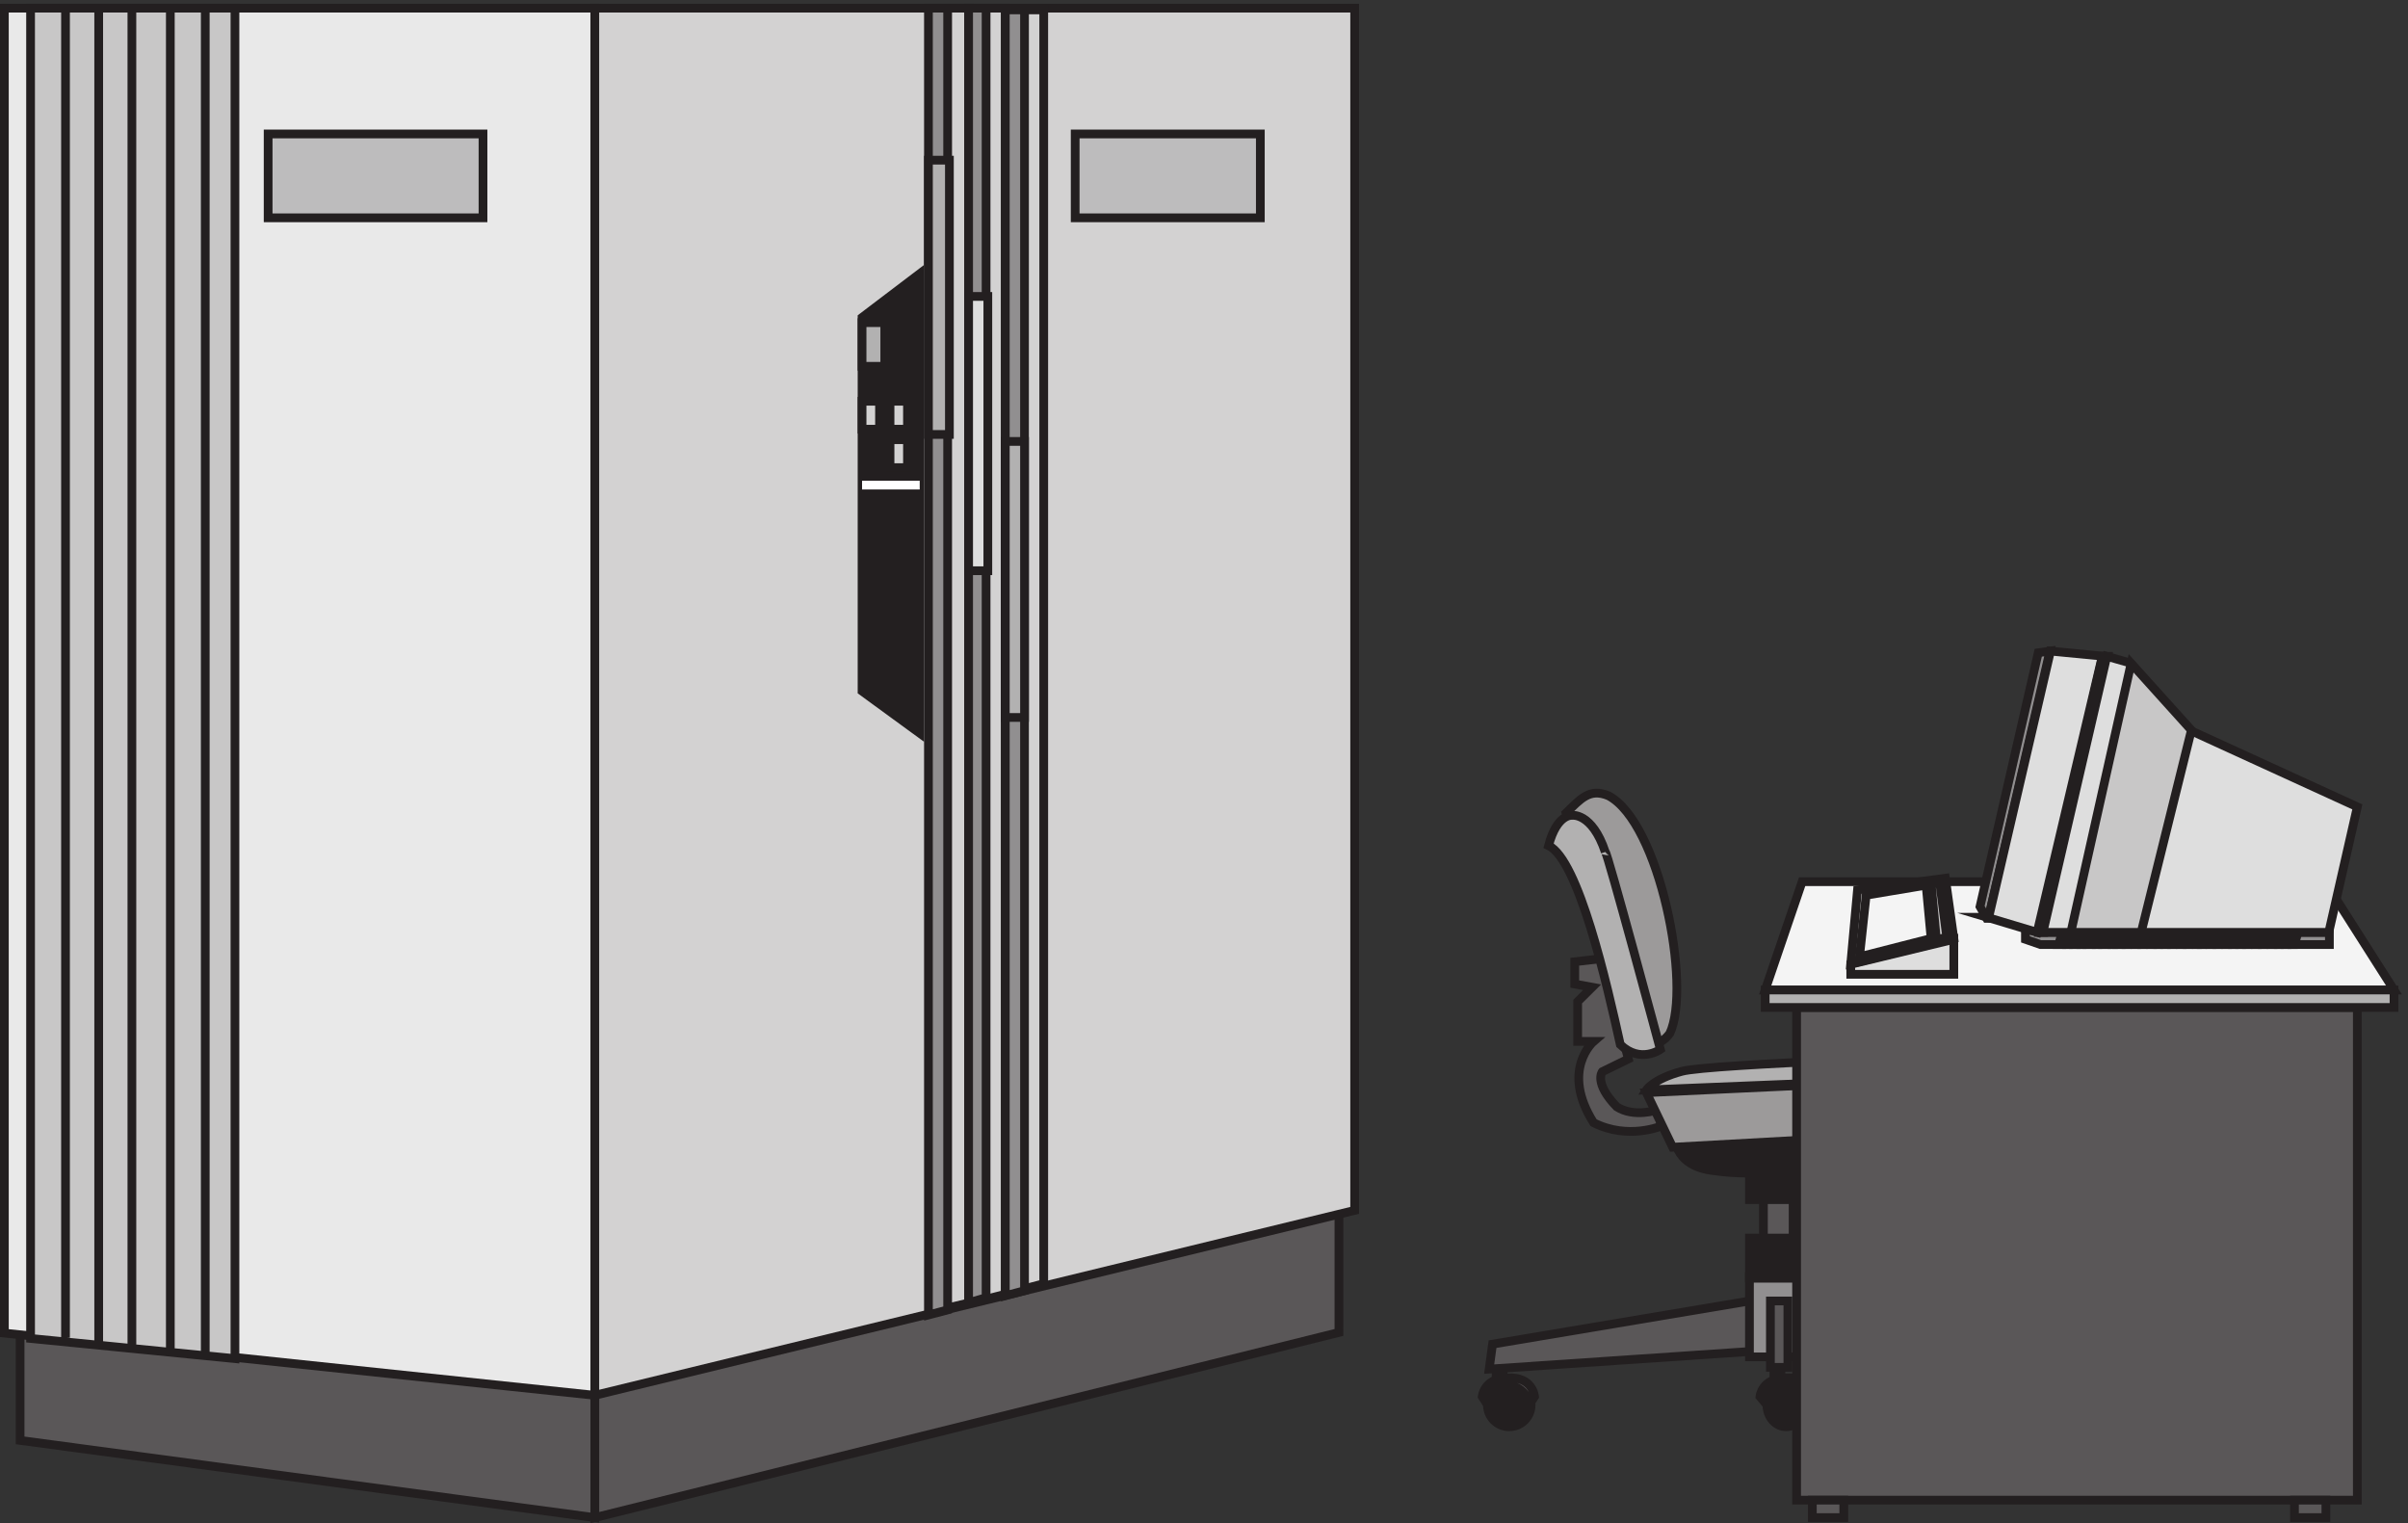<svg xmlns="http://www.w3.org/2000/svg" xml:space="preserve" width="275.011" height="173.939"><rect width="100%" height="100%" fill="#333333" stroke="none"/><path d="m510.332 139.523 638.998 141.641V162.648L510.332 3.664v135.859" style="fill:#5a5758;fill-opacity:1;fill-rule:evenodd;stroke:none" transform="matrix(.133 0 0 -.133 .056 173.788)"/><path d="m510.332 139.523 638.998 141.641V162.648L510.332 3.664Z" style="fill:none;stroke:#231f20;stroke-width:7.5;stroke-linecap:butt;stroke-linejoin:miter;stroke-miterlimit:10;stroke-dasharray:none;stroke-opacity:1" transform="matrix(.133 0 0 -.133 .056 173.788)"/><path d="M16.832 188.164V69.969l493.5-66.305v134.051l-493.5 50.449" style="fill:#5a5758;fill-opacity:1;fill-rule:evenodd;stroke:none" transform="matrix(.133 0 0 -.133 .056 173.788)"/><path d="M16.832 188.164V69.969l493.5-66.305v134.051Z" style="fill:none;stroke:#231f20;stroke-width:7.5;stroke-linecap:butt;stroke-linejoin:miter;stroke-miterlimit:10;stroke-dasharray:none;stroke-opacity:1" transform="matrix(.133 0 0 -.133 .056 173.788)"/><path d="M3.332 1299.66V162.07l507-53.41v1191h-507" style="fill:#e9e9e9;fill-opacity:1;fill-rule:evenodd;stroke:none" transform="matrix(.133 0 0 -.133 .056 173.788)"/><path d="M3.332 1299.66V162.07l507-53.41v1191z" style="fill:none;stroke:#231f20;stroke-width:7.5;stroke-linecap:butt;stroke-linejoin:miter;stroke-miterlimit:10;stroke-dasharray:none;stroke-opacity:1" transform="matrix(.133 0 0 -.133 .056 173.788)"/><path d="M510.332 1299.66h652.498V267.461L510.332 108.66v1191" style="fill:#d3d2d2;fill-opacity:1;fill-rule:evenodd;stroke:none" transform="matrix(.133 0 0 -.133 .056 173.788)"/><path d="M510.332 1299.66h652.498V267.461L510.332 108.66Z" style="fill:none;stroke:#231f20;stroke-width:7.5;stroke-linecap:butt;stroke-linejoin:miter;stroke-miterlimit:10;stroke-dasharray:none;stroke-opacity:1" transform="matrix(.133 0 0 -.133 .056 173.788)"/><path d="M25.832 1299.66h175.5V140.16l-175.5 17.328V1299.66" style="fill:#c8c7c7;fill-opacity:1;fill-rule:evenodd;stroke:none" transform="matrix(.133 0 0 -.133 .056 173.788)"/><path d="M25.832 1299.66h175.5V140.16l-175.5 17.328zm150 0v-1155m-30 1155v-1155m-33 1155V149.16m-28.5 1150.5v-1146m-28.5 1146V158.16" style="fill:none;stroke:#231f20;stroke-width:7.5;stroke-linecap:butt;stroke-linejoin:miter;stroke-miterlimit:10;stroke-dasharray:none;stroke-opacity:1" transform="matrix(.133 0 0 -.133 .056 173.788)"/><path d="M229.832 1191.66v-72h184.5v72h-184.5" style="fill:#bdbcbd;fill-opacity:1;fill-rule:evenodd;stroke:none" transform="matrix(.133 0 0 -.133 .056 173.788)"/><path d="M229.832 1191.66v-72h184.5v72z" style="fill:none;stroke:#231f20;stroke-width:7.5;stroke-linecap:butt;stroke-linejoin:miter;stroke-miterlimit:10;stroke-dasharray:none;stroke-opacity:1" transform="matrix(.133 0 0 -.133 .056 173.788)"/><path d="M796.832 1299.66h16.5V181.988l-16.5-4.328v1122" style="fill:#918f90;fill-opacity:1;fill-rule:evenodd;stroke:none" transform="matrix(.133 0 0 -.133 .056 173.788)"/><path d="M796.832 1299.66h16.5V181.988l-16.5-4.328zm16.5 0h18V187.988l-18-4.328z" style="fill:none;stroke:#231f20;stroke-width:7.5;stroke-linecap:butt;stroke-linejoin:miter;stroke-miterlimit:10;stroke-dasharray:none;stroke-opacity:1" transform="matrix(.133 0 0 -.133 .056 173.788)"/><path d="M831.332 1299.66h15V192.488l-15-4.328v1111.5" style="fill:#918f90;fill-opacity:1;fill-rule:evenodd;stroke:none" transform="matrix(.133 0 0 -.133 .056 173.788)"/><path d="M831.332 1299.66h15V192.488l-15-4.328zm15 0h16.5V195.488l-16.5-4.328z" style="fill:none;stroke:#231f20;stroke-width:7.5;stroke-linecap:butt;stroke-linejoin:miter;stroke-miterlimit:10;stroke-dasharray:none;stroke-opacity:1" transform="matrix(.133 0 0 -.133 .056 173.788)"/><path d="M862.832 1298.16h16.5V198.488l-16.5-4.328v1104" style="fill:#918f90;fill-opacity:1;fill-rule:evenodd;stroke:none" transform="matrix(.133 0 0 -.133 .056 173.788)"/><path d="M862.832 1298.16h16.5V198.488l-16.5-4.328zm16.5 0h16.5V204.492l-16.5-4.332z" style="fill:none;stroke:#231f20;stroke-width:7.5;stroke-linecap:butt;stroke-linejoin:miter;stroke-miterlimit:10;stroke-dasharray:none;stroke-opacity:1" transform="matrix(.133 0 0 -.133 .056 173.788)"/><path d="M796.832 1169.16h18v-235.5h-18v235.5" style="fill:#b2b1b1;fill-opacity:1;fill-rule:evenodd;stroke:none" transform="matrix(.133 0 0 -.133 .056 173.788)"/><path d="M796.832 1169.16h18v-235.5h-18z" style="fill:none;stroke:#231f20;stroke-width:7.5;stroke-linecap:butt;stroke-linejoin:miter;stroke-miterlimit:10;stroke-dasharray:none;stroke-opacity:1" transform="matrix(.133 0 0 -.133 .056 173.788)"/><path d="M831.332 1052.16h16.5v-235.5h-16.5v235.5" style="fill:#dedede;fill-opacity:1;fill-rule:evenodd;stroke:none" transform="matrix(.133 0 0 -.133 .056 173.788)"/><path d="M831.332 1052.16h16.5v-235.5h-16.5z" style="fill:none;stroke:#231f20;stroke-width:7.5;stroke-linecap:butt;stroke-linejoin:miter;stroke-miterlimit:10;stroke-dasharray:none;stroke-opacity:1" transform="matrix(.133 0 0 -.133 .056 173.788)"/><path d="M862.832 927.664h16.5v-237h-16.5v237" style="fill:#b2b1b1;fill-opacity:1;fill-rule:evenodd;stroke:none" transform="matrix(.133 0 0 -.133 .056 173.788)"/><path d="M862.832 927.664h16.5v-237h-16.5z" style="fill:none;stroke:#231f20;stroke-width:7.5;stroke-linecap:butt;stroke-linejoin:miter;stroke-miterlimit:10;stroke-dasharray:none;stroke-opacity:1" transform="matrix(.133 0 0 -.133 .056 173.788)"/><path d="m789.332 1071.66-49.5-37.57V713.285l49.5-36.125v394.5" style="fill:#231f20;fill-opacity:1;fill-rule:evenodd;stroke:none" transform="matrix(.133 0 0 -.133 .056 173.788)"/><path d="m789.332 1071.66-49.5-37.57V713.285l49.5-36.125z" style="fill:none;stroke:#231f20;stroke-width:7.5;stroke-linecap:butt;stroke-linejoin:miter;stroke-miterlimit:10;stroke-dasharray:none;stroke-opacity:1" transform="matrix(.133 0 0 -.133 .056 173.788)"/><path d="M739.832 1029.66h19.5v-37.5h-19.5v37.5" style="fill:#b2b1b1;fill-opacity:1;fill-rule:evenodd;stroke:none" transform="matrix(.133 0 0 -.133 .056 173.788)"/><path d="M739.832 1029.66h19.5v-37.5h-19.5z" style="fill:none;stroke:#231f20;stroke-width:7.5;stroke-linecap:butt;stroke-linejoin:miter;stroke-miterlimit:10;stroke-dasharray:none;stroke-opacity:1" transform="matrix(.133 0 0 -.133 .056 173.788)"/><path d="M739.832 962.164h15v-24h-15v24" style="fill:#d3d2d2;fill-opacity:1;fill-rule:evenodd;stroke:none" transform="matrix(.133 0 0 -.133 .056 173.788)"/><path d="M739.832 962.164h15v-24h-15z" style="fill:none;stroke:#231f20;stroke-width:7.5;stroke-linecap:butt;stroke-linejoin:miter;stroke-miterlimit:10;stroke-dasharray:none;stroke-opacity:1" transform="matrix(.133 0 0 -.133 .056 173.788)"/><path d="M763.832 962.164h15v-24h-15v24" style="fill:#d3d2d2;fill-opacity:1;fill-rule:evenodd;stroke:none" transform="matrix(.133 0 0 -.133 .056 173.788)"/><path d="M763.832 962.164h15v-24h-15z" style="fill:none;stroke:#231f20;stroke-width:7.5;stroke-linecap:butt;stroke-linejoin:miter;stroke-miterlimit:10;stroke-dasharray:none;stroke-opacity:1" transform="matrix(.133 0 0 -.133 .056 173.788)"/><path d="M763.832 929.164h15v-24h-15v24" style="fill:#d3d2d2;fill-opacity:1;fill-rule:evenodd;stroke:none" transform="matrix(.133 0 0 -.133 .056 173.788)"/><path d="M763.832 929.164h15v-24h-15z" style="fill:none;stroke:#231f20;stroke-width:7.5;stroke-linecap:butt;stroke-linejoin:miter;stroke-miterlimit:10;stroke-dasharray:none;stroke-opacity:1" transform="matrix(.133 0 0 -.133 .056 173.788)"/><path d="M739.832 890.164h49.5" style="fill:none;stroke:#fff;stroke-width:7.5;stroke-linecap:butt;stroke-linejoin:miter;stroke-miterlimit:10;stroke-dasharray:none;stroke-opacity:1" transform="matrix(.133 0 0 -.133 .056 173.788)"/><path d="M922.832 1191.66h158.998v-72H922.832v72" style="fill:#bdbcbd;fill-opacity:1;fill-rule:evenodd;stroke:none" transform="matrix(.133 0 0 -.133 .056 173.788)"/><path d="M922.832 1191.66h158.998v-72H922.832Z" style="fill:none;stroke:#231f20;stroke-width:7.5;stroke-linecap:butt;stroke-linejoin:miter;stroke-miterlimit:10;stroke-dasharray:none;stroke-opacity:1" transform="matrix(.133 0 0 -.133 .056 173.788)"/><path d="m2055.33 456.664-59.2 93h-449.04l-31.76-93h540" style="fill:#f4f4f4;fill-opacity:1;fill-rule:evenodd;stroke:none" transform="matrix(.133 0 0 -.133 .056 173.788)"/><path d="m2055.33 456.664-59.2 93h-449.04l-31.76-93z" style="fill:none;stroke:#231f20;stroke-width:7.5;stroke-linecap:butt;stroke-linejoin:miter;stroke-miterlimit:10;stroke-dasharray:none;stroke-opacity:1" transform="matrix(.133 0 0 -.133 .056 173.788)"/><path d="M1426.4 339.98s-28.58-12.316-58.41 2.735c-28.59 45.16 0 69.789 0 69.789h-13.67v34.211l12.43 12.316-14.92 2.739v19.156l23.62 2.738 22.37-86.211-22.37-10.949s-7.46-9.578 12.42-30.106c14.92-9.578 34.8-2.734 34.8-2.734l3.73-13.684" style="fill:#5a5758;fill-opacity:1;fill-rule:evenodd;stroke:none" transform="matrix(.133 0 0 -.133 .056 173.788)"/><path d="M1426.4 339.98s-28.58-12.316-58.41 2.735c-28.59 45.16 0 69.789 0 69.789h-13.67v34.211l12.43 12.316-14.92 2.739v19.156l23.62 2.738 22.37-86.211-22.37-10.949s-7.46-9.578 12.42-30.106c14.92-9.578 34.8-2.734 34.8-2.734z" style="fill:none;stroke:#231f20;stroke-width:7.5;stroke-linecap:butt;stroke-linejoin:miter;stroke-miterlimit:10;stroke-dasharray:none;stroke-opacity:1" transform="matrix(.133 0 0 -.133 .056 173.788)"/><path d="M1314.33 100.414c0-10.355-8.39-18.75-18.75-18.75-10.35 0-18.75 8.395-18.75 18.75 0 10.356 8.4 18.75 18.75 18.75 10.36 0 18.75-8.394 18.75-18.75" style="fill:#231f20;fill-opacity:1;fill-rule:evenodd;stroke:none" transform="matrix(.133 0 0 -.133 .056 173.788)"/><path d="M1314.33 100.414c0-10.355-8.39-18.75-18.75-18.75-10.35 0-18.75 8.395-18.75 18.75 0 10.356 8.4 18.75 18.75 18.75 10.36 0 18.75-8.394 18.75-18.75z" style="fill:none;stroke:#231f20;stroke-width:7.5;stroke-linecap:butt;stroke-linejoin:miter;stroke-miterlimit:10;stroke-dasharray:none;stroke-opacity:1" transform="matrix(.133 0 0 -.133 .056 173.788)"/><path d="M1284.33 138.664h6v-16.5h-6v16.5" style="fill:#918f90;fill-opacity:1;fill-rule:evenodd;stroke:none" transform="matrix(.133 0 0 -.133 .056 173.788)"/><path d="M1284.33 138.664h6v-16.5h-6z" style="fill:none;stroke:#231f20;stroke-width:7.5;stroke-linecap:butt;stroke-linejoin:miter;stroke-miterlimit:10;stroke-dasharray:none;stroke-opacity:1" transform="matrix(.133 0 0 -.133 .056 173.788)"/><path d="M1276.68 100.922s2.91 17.336 17.43 16c15.96 0 18.87-16 18.87-16l4.35 6.668s-1.45 17.332-23.22 16c-20.33 0-21.78-16-21.78-16l4.35-6.668" style="fill:#5a5758;fill-opacity:1;fill-rule:evenodd;stroke:none" transform="matrix(.133 0 0 -.133 .056 173.788)"/><path d="M1276.68 100.922s2.91 17.336 17.43 16c15.96 0 18.87-16 18.87-16l4.35 6.668s-1.45 17.332-23.22 16c-20.33 0-21.78-16-21.78-16z" style="fill:none;stroke:#231f20;stroke-width:7.5;stroke-linecap:butt;stroke-linejoin:miter;stroke-miterlimit:10;stroke-dasharray:none;stroke-opacity:1" transform="matrix(.133 0 0 -.133 .056 173.788)"/><path d="M1549.83 100.414c0-10.355-7.39-18.75-16.5-18.75s-16.5 8.395-16.5 18.75c0 10.356 7.39 18.75 16.5 18.75s16.5-8.394 16.5-18.75" style="fill:#231f20;fill-opacity:1;fill-rule:evenodd;stroke:none" transform="matrix(.133 0 0 -.133 .056 173.788)"/><path d="M1549.83 100.414c0-10.355-7.39-18.75-16.5-18.75s-16.5 8.395-16.5 18.75c0 10.356 7.39 18.75 16.5 18.75s16.5-8.394 16.5-18.75z" style="fill:none;stroke:#231f20;stroke-width:7.5;stroke-linecap:butt;stroke-linejoin:miter;stroke-miterlimit:10;stroke-dasharray:none;stroke-opacity:1" transform="matrix(.133 0 0 -.133 .056 173.788)"/><path d="M1522.83 138.664h6v-16.5h-6v16.5" style="fill:#918f90;fill-opacity:1;fill-rule:evenodd;stroke:none" transform="matrix(.133 0 0 -.133 .056 173.788)"/><path d="M1522.83 138.664h6v-16.5h-6z" style="fill:none;stroke:#231f20;stroke-width:7.5;stroke-linecap:butt;stroke-linejoin:miter;stroke-miterlimit:10;stroke-dasharray:none;stroke-opacity:1" transform="matrix(.133 0 0 -.133 .056 173.788)"/><path d="M1516.44 100.922s1.41 17.336 16.84 16c14.03 0 16.84-16 16.84-16l4.21 6.668s0 17.332-21.05 16c-21.05 0-22.45-16-22.45-16l5.61-6.668" style="fill:#5a5758;fill-opacity:1;fill-rule:evenodd;stroke:none" transform="matrix(.133 0 0 -.133 .056 173.788)"/><path d="M1516.44 100.922s1.41 17.336 16.84 16c14.03 0 16.84-16 16.84-16l4.21 6.668s0 17.332-21.05 16c-21.05 0-22.45-16-22.45-16z" style="fill:none;stroke:#231f20;stroke-width:7.5;stroke-linecap:butt;stroke-linejoin:miter;stroke-miterlimit:10;stroke-dasharray:none;stroke-opacity:1" transform="matrix(.133 0 0 -.133 .056 173.788)"/><path d="M1795.83 100.414c0-10.355-8.39-18.75-18.75-18.75-10.35 0-18.75 8.395-18.75 18.75 0 10.356 8.4 18.75 18.75 18.75 10.36 0 18.75-8.394 18.75-18.75" style="fill:#231f20;fill-opacity:1;fill-rule:evenodd;stroke:none" transform="matrix(.133 0 0 -.133 .056 173.788)"/><path d="M1795.83 100.414c0-10.355-8.39-18.75-18.75-18.75-10.35 0-18.75 8.395-18.75 18.75 0 10.356 8.4 18.75 18.75 18.75 10.36 0 18.75-8.394 18.75-18.75z" style="fill:none;stroke:#231f20;stroke-width:7.5;stroke-linecap:butt;stroke-linejoin:miter;stroke-miterlimit:10;stroke-dasharray:none;stroke-opacity:1" transform="matrix(.133 0 0 -.133 .056 173.788)"/><path d="M1765.83 138.664h6v-16.5h-6v16.5" style="fill:#918f90;fill-opacity:1;fill-rule:evenodd;stroke:none" transform="matrix(.133 0 0 -.133 .056 173.788)"/><path d="M1765.83 138.664h6v-16.5h-6z" style="fill:none;stroke:#231f20;stroke-width:7.5;stroke-linecap:butt;stroke-linejoin:miter;stroke-miterlimit:10;stroke-dasharray:none;stroke-opacity:1" transform="matrix(.133 0 0 -.133 .056 173.788)"/><path d="M1758.14 100.922s1.46 17.336 17.44 16c15.99 0 18.89-16 18.89-16l4.36 6.668s-1.45 17.332-23.25 16c-21.79 0-23.25-16-23.25-16l5.81-6.668" style="fill:#5a5758;fill-opacity:1;fill-rule:evenodd;stroke:none" transform="matrix(.133 0 0 -.133 .056 173.788)"/><path d="M1758.14 100.922s1.46 17.336 17.44 16c15.99 0 18.89-16 18.89-16l4.36 6.668s-1.45 17.332-23.25 16c-21.79 0-23.25-16-23.25-16z" style="fill:none;stroke:#231f20;stroke-width:7.5;stroke-linecap:butt;stroke-linejoin:miter;stroke-miterlimit:10;stroke-dasharray:none;stroke-opacity:1" transform="matrix(.133 0 0 -.133 .056 173.788)"/><path d="M1513.83 278.164h25.5v-39h-25.5v39" style="fill:#5a5758;fill-opacity:1;fill-rule:evenodd;stroke:none" transform="matrix(.133 0 0 -.133 .056 173.788)"/><path d="M1513.83 278.164h25.5v-39h-25.5z" style="fill:none;stroke:#231f20;stroke-width:7.5;stroke-linecap:butt;stroke-linejoin:miter;stroke-miterlimit:10;stroke-dasharray:none;stroke-opacity:1" transform="matrix(.133 0 0 -.133 .056 173.788)"/><path d="M1549.83 305.164h66v-24h-66v24" style="fill:#5a5758;fill-opacity:1;fill-rule:evenodd;stroke:none" transform="matrix(.133 0 0 -.133 .056 173.788)"/><path d="M1549.83 305.164h66v-24h-66z" style="fill:none;stroke:#231f20;stroke-width:7.5;stroke-linecap:butt;stroke-linejoin:miter;stroke-miterlimit:10;stroke-dasharray:none;stroke-opacity:1" transform="matrix(.133 0 0 -.133 .056 173.788)"/><path d="M1501.83 314.164h52.5v-37.5h-52.5v37.5" style="fill:#231f20;fill-opacity:1;fill-rule:evenodd;stroke:none" transform="matrix(.133 0 0 -.133 .056 173.788)"/><path d="M1501.83 314.164h52.5v-37.5h-52.5z" style="fill:none;stroke:#231f20;stroke-width:7.5;stroke-linecap:butt;stroke-linejoin:miter;stroke-miterlimit:10;stroke-dasharray:none;stroke-opacity:1" transform="matrix(.133 0 0 -.133 .056 173.788)"/><path d="M1612.83 314.164h15v-37.5h-15v37.5" style="fill:#231f20;fill-opacity:1;fill-rule:evenodd;stroke:none" transform="matrix(.133 0 0 -.133 .056 173.788)"/><path d="M1612.83 314.164h15v-37.5h-15z" style="fill:none;stroke:#231f20;stroke-width:7.5;stroke-linecap:butt;stroke-linejoin:miter;stroke-miterlimit:10;stroke-dasharray:none;stroke-opacity:1" transform="matrix(.133 0 0 -.133 .056 173.788)"/><path d="M1627.83 302.164h7.5v-18h-7.5v18" style="fill:#5a5758;fill-opacity:1;fill-rule:evenodd;stroke:none" transform="matrix(.133 0 0 -.133 .056 173.788)"/><path d="M1627.83 302.164h7.5v-18h-7.5z" style="fill:none;stroke:#231f20;stroke-width:7.5;stroke-linecap:butt;stroke-linejoin:miter;stroke-miterlimit:10;stroke-dasharray:none;stroke-opacity:1" transform="matrix(.133 0 0 -.133 .056 173.788)"/><path d="M1635.33 315.664h18v-45h-18v45" style="fill:#231f20;fill-opacity:1;fill-rule:evenodd;stroke:none" transform="matrix(.133 0 0 -.133 .056 173.788)"/><path d="M1635.33 315.664h18v-45h-18z" style="fill:none;stroke:#231f20;stroke-width:7.5;stroke-linecap:butt;stroke-linejoin:miter;stroke-miterlimit:10;stroke-dasharray:none;stroke-opacity:1" transform="matrix(.133 0 0 -.133 .056 173.788)"/><path d="m1281.22 152.59 229.61 38.574v-44.285l-232.5-15.715z" style="fill:#5a5758;fill-opacity:1;fill-rule:evenodd;stroke:none" transform="matrix(.133 0 0 -.133 .056 173.788)"/><path d="m1281.22 152.59 229.61 38.574v-44.285l-232.5-15.715z" style="fill:none;stroke:#231f20;stroke-width:7.5;stroke-linecap:butt;stroke-linejoin:miter;stroke-miterlimit:10;stroke-dasharray:none;stroke-opacity:1" transform="matrix(.133 0 0 -.133 .056 173.788)"/><path d="m1773.44 154.09-229.61 38.574v-44.285l232.5-15.715z" style="fill:#5a5758;fill-opacity:1;fill-rule:evenodd;stroke:none" transform="matrix(.133 0 0 -.133 .056 173.788)"/><path d="m1773.44 154.09-229.61 38.574v-44.285l232.5-15.715z" style="fill:none;stroke:#231f20;stroke-width:7.5;stroke-linecap:butt;stroke-linejoin:miter;stroke-miterlimit:10;stroke-dasharray:none;stroke-opacity:1" transform="matrix(.133 0 0 -.133 .056 173.788)"/><path d="M1501.83 210.664h52.5v-69h-52.5v69" style="fill:#918f90;fill-opacity:1;fill-rule:evenodd;stroke:none" transform="matrix(.133 0 0 -.133 .056 173.788)"/><path d="M1501.83 210.664h52.5v-69h-52.5z" style="fill:none;stroke:#231f20;stroke-width:7.5;stroke-linecap:butt;stroke-linejoin:miter;stroke-miterlimit:10;stroke-dasharray:none;stroke-opacity:1" transform="matrix(.133 0 0 -.133 .056 173.788)"/><path d="M1437.38 333.742s-2.72-28.183 33.94-32.211c36.65-5.367 77.38 0 114.04 12.078 35.3 12.079 27.16 33.555 27.16 33.555" style="fill:#231f20;fill-opacity:1;fill-rule:evenodd;stroke:none" transform="matrix(.133 0 0 -.133 .056 173.788)"/><path d="M1437.38 333.742s-2.72-28.183 33.94-32.211c36.65-5.367 77.38 0 114.04 12.078 35.3 12.079 27.16 33.555 27.16 33.555z" style="fill:none;stroke:#231f20;stroke-width:7.5;stroke-linecap:butt;stroke-linejoin:miter;stroke-miterlimit:10;stroke-dasharray:none;stroke-opacity:1" transform="matrix(.133 0 0 -.133 .056 173.788)"/><path d="M1413.33 368.52s314.49 14.644 320.13 14.644c9.87-30.75-5.64-45.394-5.64-45.394l-291.93-16.106" style="fill:#9c9a9a;fill-opacity:1;fill-rule:evenodd;stroke:none" transform="matrix(.133 0 0 -.133 .056 173.788)"/><path d="M1413.33 368.52s314.49 14.644 320.13 14.644c9.87-30.75-5.64-45.394-5.64-45.394l-291.93-16.106z" style="fill:none;stroke:#231f20;stroke-width:7.5;stroke-linecap:butt;stroke-linejoin:miter;stroke-miterlimit:10;stroke-dasharray:none;stroke-opacity:1" transform="matrix(.133 0 0 -.133 .056 173.788)"/><path d="M1413.33 370.828s5.79 9.336 30.39 16c24.6 6.668 250.35 13.336 272.06 16 21.71 4 26.05-18.664 26.05-18.664l-328.5-13.336" style="fill:#b2b1b1;fill-opacity:1;fill-rule:evenodd;stroke:none" transform="matrix(.133 0 0 -.133 .056 173.788)"/><path d="M1413.33 370.828s5.79 9.336 30.39 16c24.6 6.668 250.35 13.336 272.06 16 21.71 4 26.05-18.664 26.05-18.664z" style="fill:none;stroke:#231f20;stroke-width:7.5;stroke-linecap:butt;stroke-linejoin:miter;stroke-miterlimit:10;stroke-dasharray:none;stroke-opacity:1" transform="matrix(.133 0 0 -.133 .056 173.788)"/><path d="M1501.83 243.664h52.5v-34.5h-52.5v34.5" style="fill:#231f20;fill-opacity:1;fill-rule:evenodd;stroke:none" transform="matrix(.133 0 0 -.133 .056 173.788)"/><path d="M1501.83 243.664h52.5v-34.5h-52.5z" style="fill:none;stroke:#231f20;stroke-width:7.5;stroke-linecap:butt;stroke-linejoin:miter;stroke-miterlimit:10;stroke-dasharray:none;stroke-opacity:1" transform="matrix(.133 0 0 -.133 .056 173.788)"/><path d="M1519.83 189.664h15v-57h-15v57" style="fill:#5a5758;fill-opacity:1;fill-rule:evenodd;stroke:none" transform="matrix(.133 0 0 -.133 .056 173.788)"/><path d="M1519.83 189.664h15v-57h-15z" style="fill:none;stroke:#231f20;stroke-width:7.5;stroke-linecap:butt;stroke-linejoin:miter;stroke-miterlimit:10;stroke-dasharray:none;stroke-opacity:1" transform="matrix(.133 0 0 -.133 .056 173.788)"/><path d="M1344.33 608.602c12.56 12.16 20.09 21.613 36.42 14.859 43.95-22.965 71.58-163.453 52.74-203.981-15.07-20.265-32.65-1.351-32.65-1.351l-56.51 190.473" style="fill:#9c9a9a;fill-opacity:1;fill-rule:evenodd;stroke:none" transform="matrix(.133 0 0 -.133 .056 173.788)"/><path d="M1344.33 608.602c12.56 12.16 20.09 21.613 36.42 14.859 43.95-22.965 71.58-163.453 52.74-203.981-15.07-20.265-32.65-1.351-32.65-1.351z" style="fill:none;stroke:#231f20;stroke-width:7.5;stroke-linecap:butt;stroke-linejoin:miter;stroke-miterlimit:10;stroke-dasharray:none;stroke-opacity:1" transform="matrix(.133 0 0 -.133 .056 173.788)"/><path d="M1378.05 575.168c1.43 1.367 47.28-169.52 47.28-169.52s-17.19-12.304-34.39 4.102c-11.46 51.949-35.82 158.582-61.61 170.887 7.17 27.34 20.06 25.972 20.06 25.972s17.19 2.735 28.66-31.441" style="fill:#b2b1b1;fill-opacity:1;fill-rule:evenodd;stroke:none" transform="matrix(.133 0 0 -.133 .056 173.788)"/><path d="M1378.05 575.168c1.43 1.367 47.28-169.52 47.28-169.52s-17.19-12.304-34.39 4.102c-11.46 51.949-35.82 158.582-61.61 170.887 7.17 27.34 20.06 25.972 20.06 25.972s17.19 2.735 28.66-31.441z" style="fill:none;stroke:#231f20;stroke-width:7.5;stroke-linecap:butt;stroke-linejoin:miter;stroke-miterlimit:10;stroke-dasharray:none;stroke-opacity:1" transform="matrix(.133 0 0 -.133 .056 173.788)"/><path d="M1542.33 441.664h481.5v-423h-481.5v423" style="fill:#5a5758;fill-opacity:1;fill-rule:evenodd;stroke:none" transform="matrix(.133 0 0 -.133 .056 173.788)"/><path d="M1542.33 441.664h481.5v-423h-481.5z" style="fill:none;stroke:#231f20;stroke-width:7.5;stroke-linecap:butt;stroke-linejoin:miter;stroke-miterlimit:10;stroke-dasharray:none;stroke-opacity:1" transform="matrix(.133 0 0 -.133 .056 173.788)"/><path d="M1969.83 18.664h27v-15h-27v15" style="fill:#5a5758;fill-opacity:1;fill-rule:evenodd;stroke:none" transform="matrix(.133 0 0 -.133 .056 173.788)"/><path d="M1969.83 18.664h27v-15h-27z" style="fill:none;stroke:#231f20;stroke-width:7.5;stroke-linecap:butt;stroke-linejoin:miter;stroke-miterlimit:10;stroke-dasharray:none;stroke-opacity:1" transform="matrix(.133 0 0 -.133 .056 173.788)"/><path d="M1555.83 18.664h27v-15h-27v15" style="fill:#5a5758;fill-opacity:1;fill-rule:evenodd;stroke:none" transform="matrix(.133 0 0 -.133 .056 173.788)"/><path d="M1555.83 18.664h27v-15h-27z" style="fill:none;stroke:#231f20;stroke-width:7.5;stroke-linecap:butt;stroke-linejoin:miter;stroke-miterlimit:10;stroke-dasharray:none;stroke-opacity:1" transform="matrix(.133 0 0 -.133 .056 173.788)"/><path d="M1515.33 456.664h540v-15h-540v15" style="fill:#b2b1b1;fill-opacity:1;fill-rule:evenodd;stroke:none" transform="matrix(.133 0 0 -.133 .056 173.788)"/><path d="M1515.33 456.664h540v-15h-540z" style="fill:none;stroke:#231f20;stroke-width:7.5;stroke-linecap:butt;stroke-linejoin:miter;stroke-miterlimit:10;stroke-dasharray:none;stroke-opacity:1" transform="matrix(.133 0 0 -.133 .056 173.788)"/><path d="M1677.33 500.164v-30h-88.5v8.57l88.5 21.43" style="fill:#dedede;fill-opacity:1;fill-rule:evenodd;stroke:none" transform="matrix(.133 0 0 -.133 .056 173.788)"/><path d="M1677.33 500.164v-30h-88.5v8.57z" style="fill:none;stroke:#231f20;stroke-width:7.5;stroke-linecap:butt;stroke-linejoin:miter;stroke-miterlimit:10;stroke-dasharray:none;stroke-opacity:1" transform="matrix(.133 0 0 -.133 .056 173.788)"/><path d="m1677.33 500.781-7.26 51.883-75.44-10.09-5.8-63.41 88.5 21.617" style="fill:#e9e9e9;fill-opacity:1;fill-rule:evenodd;stroke:none" transform="matrix(.133 0 0 -.133 .056 173.788)"/><path d="m1677.33 500.781-7.26 51.883-75.44-10.09-5.8-63.41z" style="fill:none;stroke:#231f20;stroke-width:7.5;stroke-linecap:butt;stroke-linejoin:miter;stroke-miterlimit:10;stroke-dasharray:none;stroke-opacity:1" transform="matrix(.133 0 0 -.133 .056 173.788)"/><path d="m1657.83 500.895-61.5-15.731 5.72 52.918 51.49 8.582 4.29-45.769" style="fill:#f4f4f4;fill-opacity:1;fill-rule:evenodd;stroke:none" transform="matrix(.133 0 0 -.133 .056 173.788)"/><path d="m1657.83 500.895-61.5-15.731 5.72 52.918 51.49 8.582z" style="fill:none;stroke:#231f20;stroke-width:7.5;stroke-linecap:butt;stroke-linejoin:miter;stroke-miterlimit:10;stroke-dasharray:none;stroke-opacity:1" transform="matrix(.133 0 0 -.133 .056 173.788)"/><path d="m1665.33 548.164 6-46.547-9-1.453-4.5 48z" style="fill:#c8c7c7;fill-opacity:1;fill-rule:evenodd;stroke:none" transform="matrix(.133 0 0 -.133 .056 173.788)"/><path d="m1665.33 548.164 6-46.547-9-1.453-4.5 48z" style="fill:none;stroke:#231f20;stroke-width:7.5;stroke-linecap:butt;stroke-linejoin:miter;stroke-miterlimit:10;stroke-dasharray:none;stroke-opacity:1" transform="matrix(.133 0 0 -.133 .056 173.788)"/><path d="m1738.83 509.164 11.54-3h249.46v-10.5h-248.02l-12.98 4.5v9" style="fill:#918f90;fill-opacity:1;fill-rule:evenodd;stroke:none" transform="matrix(.133 0 0 -.133 .056 173.788)"/><path d="m1738.83 509.164 11.54-3h249.46v-10.5h-248.02l-12.98 4.5z" style="fill:none;stroke:#231f20;stroke-width:7.5;stroke-linecap:butt;stroke-linejoin:miter;stroke-miterlimit:10;stroke-dasharray:none;stroke-opacity:1" transform="matrix(.133 0 0 -.133 .056 173.788)"/><path d="m1767.33 495.664 3 10.5h1.5l-1.5-10.5h-1.5" style="fill:#5a5758;fill-opacity:1;fill-rule:evenodd;stroke:none" transform="matrix(.133 0 0 -.133 .056 173.788)"/><path d="m1767.33 495.664 3 10.5h1.5l-1.5-10.5h-1.5z" style="fill:none;stroke:#231f20;stroke-width:7.5;stroke-linecap:butt;stroke-linejoin:miter;stroke-miterlimit:10;stroke-dasharray:none;stroke-opacity:1" transform="matrix(.133 0 0 -.133 .056 173.788)"/><path d="m1774.83 495.664 1.5 10.5h3l-3-10.5h-1.5" style="fill:#5a5758;fill-opacity:1;fill-rule:evenodd;stroke:none" transform="matrix(.133 0 0 -.133 .056 173.788)"/><path d="m1774.83 495.664 1.5 10.5h3l-3-10.5z" style="fill:none;stroke:#231f20;stroke-width:7.5;stroke-linecap:butt;stroke-linejoin:miter;stroke-miterlimit:10;stroke-dasharray:none;stroke-opacity:1" transform="matrix(.133 0 0 -.133 .056 173.788)"/><path d="m1780.83 495.664 2 10.5h1l-1-10.5h-1" style="fill:#5a5758;fill-opacity:1;fill-rule:evenodd;stroke:none" transform="matrix(.133 0 0 -.133 .056 173.788)"/><path d="m1780.83 495.664 2 10.5h1l-1-10.5h-1z" style="fill:none;stroke:#231f20;stroke-width:7.5;stroke-linecap:butt;stroke-linejoin:miter;stroke-miterlimit:10;stroke-dasharray:none;stroke-opacity:1" transform="matrix(.133 0 0 -.133 .056 173.788)"/><path d="m1786.83 495.664 1.5 10.5h3l-3-10.5h-1.5" style="fill:#5a5758;fill-opacity:1;fill-rule:evenodd;stroke:none" transform="matrix(.133 0 0 -.133 .056 173.788)"/><path d="m1786.83 495.664 1.5 10.5h3l-3-10.5z" style="fill:none;stroke:#231f20;stroke-width:7.5;stroke-linecap:butt;stroke-linejoin:miter;stroke-miterlimit:10;stroke-dasharray:none;stroke-opacity:1" transform="matrix(.133 0 0 -.133 .056 173.788)"/><path d="m1792.83 495.664 3 10.5h1.5l-1.5-10.5h-1.5" style="fill:#5a5758;fill-opacity:1;fill-rule:evenodd;stroke:none" transform="matrix(.133 0 0 -.133 .056 173.788)"/><path d="m1792.83 495.664 3 10.5h1.5l-1.5-10.5h-1.5z" style="fill:none;stroke:#231f20;stroke-width:7.5;stroke-linecap:butt;stroke-linejoin:miter;stroke-miterlimit:10;stroke-dasharray:none;stroke-opacity:1" transform="matrix(.133 0 0 -.133 .056 173.788)"/><path d="m1800.33 495.664 1.5 10.5h3l-3-10.5h-1.5" style="fill:#5a5758;fill-opacity:1;fill-rule:evenodd;stroke:none" transform="matrix(.133 0 0 -.133 .056 173.788)"/><path d="m1800.33 495.664 1.5 10.5h3l-3-10.5z" style="fill:none;stroke:#231f20;stroke-width:7.5;stroke-linecap:butt;stroke-linejoin:miter;stroke-miterlimit:10;stroke-dasharray:none;stroke-opacity:1" transform="matrix(.133 0 0 -.133 .056 173.788)"/><path d="m1806.33 495.664 3 10.5h1.5l-1.5-10.5h-1.5" style="fill:#5a5758;fill-opacity:1;fill-rule:evenodd;stroke:none" transform="matrix(.133 0 0 -.133 .056 173.788)"/><path d="m1806.33 495.664 3 10.5h1.5l-1.5-10.5h-1.5z" style="fill:none;stroke:#231f20;stroke-width:7.5;stroke-linecap:butt;stroke-linejoin:miter;stroke-miterlimit:10;stroke-dasharray:none;stroke-opacity:1" transform="matrix(.133 0 0 -.133 .056 173.788)"/><path d="m1813.83 495.664 1.5 10.5h3l-3-10.5h-1.5" style="fill:#5a5758;fill-opacity:1;fill-rule:evenodd;stroke:none" transform="matrix(.133 0 0 -.133 .056 173.788)"/><path d="m1813.83 495.664 1.5 10.5h3l-3-10.5z" style="fill:none;stroke:#231f20;stroke-width:7.5;stroke-linecap:butt;stroke-linejoin:miter;stroke-miterlimit:10;stroke-dasharray:none;stroke-opacity:1" transform="matrix(.133 0 0 -.133 .056 173.788)"/><path d="m1818.33 495.664 3 10.5h1.5l-1.5-10.5h-1.5" style="fill:#5a5758;fill-opacity:1;fill-rule:evenodd;stroke:none" transform="matrix(.133 0 0 -.133 .056 173.788)"/><path d="m1818.33 495.664 3 10.5h1.5l-1.5-10.5h-1.5z" style="fill:none;stroke:#231f20;stroke-width:7.5;stroke-linecap:butt;stroke-linejoin:miter;stroke-miterlimit:10;stroke-dasharray:none;stroke-opacity:1" transform="matrix(.133 0 0 -.133 .056 173.788)"/><path d="m1825.83 495.664 1.5 10.5h3l-3-10.5h-1.5" style="fill:#5a5758;fill-opacity:1;fill-rule:evenodd;stroke:none" transform="matrix(.133 0 0 -.133 .056 173.788)"/><path d="m1825.83 495.664 1.5 10.5h3l-3-10.5z" style="fill:none;stroke:#231f20;stroke-width:7.5;stroke-linecap:butt;stroke-linejoin:miter;stroke-miterlimit:10;stroke-dasharray:none;stroke-opacity:1" transform="matrix(.133 0 0 -.133 .056 173.788)"/><path d="m1833.33 495.664 1.5 10.5h1.5l-1.5-10.5h-1.5" style="fill:#5a5758;fill-opacity:1;fill-rule:evenodd;stroke:none" transform="matrix(.133 0 0 -.133 .056 173.788)"/><path d="m1833.33 495.664 1.5 10.5h1.5l-1.5-10.5z" style="fill:none;stroke:#231f20;stroke-width:7.5;stroke-linecap:butt;stroke-linejoin:miter;stroke-miterlimit:10;stroke-dasharray:none;stroke-opacity:1" transform="matrix(.133 0 0 -.133 .056 173.788)"/><path d="m1839.33 495.664 1.5 10.5h3l-3-10.5h-1.5" style="fill:#5a5758;fill-opacity:1;fill-rule:evenodd;stroke:none" transform="matrix(.133 0 0 -.133 .056 173.788)"/><path d="m1839.33 495.664 1.5 10.5h3l-3-10.5z" style="fill:none;stroke:#231f20;stroke-width:7.5;stroke-linecap:butt;stroke-linejoin:miter;stroke-miterlimit:10;stroke-dasharray:none;stroke-opacity:1" transform="matrix(.133 0 0 -.133 .056 173.788)"/><path d="m1846.83 495.664 1.5 10.5h1.5l-1.5-10.5h-1.5" style="fill:#5a5758;fill-opacity:1;fill-rule:evenodd;stroke:none" transform="matrix(.133 0 0 -.133 .056 173.788)"/><path d="m1846.83 495.664 1.5 10.5h1.5l-1.5-10.5z" style="fill:none;stroke:#231f20;stroke-width:7.5;stroke-linecap:butt;stroke-linejoin:miter;stroke-miterlimit:10;stroke-dasharray:none;stroke-opacity:1" transform="matrix(.133 0 0 -.133 .056 173.788)"/><path d="m1852.83 495.664 1 10.5h2l-2-10.5h-1" style="fill:#5a5758;fill-opacity:1;fill-rule:evenodd;stroke:none" transform="matrix(.133 0 0 -.133 .056 173.788)"/><path d="m1852.83 495.664 1 10.5h2l-2-10.5z" style="fill:none;stroke:#231f20;stroke-width:7.5;stroke-linecap:butt;stroke-linejoin:miter;stroke-miterlimit:10;stroke-dasharray:none;stroke-opacity:1" transform="matrix(.133 0 0 -.133 .056 173.788)"/><path d="m1858.83 495.664 1.5 10.5h1.5l-1.5-10.5h-1.5" style="fill:#5a5758;fill-opacity:1;fill-rule:evenodd;stroke:none" transform="matrix(.133 0 0 -.133 .056 173.788)"/><path d="m1858.83 495.664 1.5 10.5h1.5l-1.5-10.5z" style="fill:none;stroke:#231f20;stroke-width:7.5;stroke-linecap:butt;stroke-linejoin:miter;stroke-miterlimit:10;stroke-dasharray:none;stroke-opacity:1" transform="matrix(.133 0 0 -.133 .056 173.788)"/><path d="m1864.83 495.664 1.5 10.5h3l-3-10.5h-1.5" style="fill:#5a5758;fill-opacity:1;fill-rule:evenodd;stroke:none" transform="matrix(.133 0 0 -.133 .056 173.788)"/><path d="m1864.83 495.664 1.5 10.5h3l-3-10.5z" style="fill:none;stroke:#231f20;stroke-width:7.5;stroke-linecap:butt;stroke-linejoin:miter;stroke-miterlimit:10;stroke-dasharray:none;stroke-opacity:1" transform="matrix(.133 0 0 -.133 .056 173.788)"/><path d="m1872.33 495.664 1.5 10.5h1.5l-1.5-10.5h-1.5" style="fill:#5a5758;fill-opacity:1;fill-rule:evenodd;stroke:none" transform="matrix(.133 0 0 -.133 .056 173.788)"/><path d="m1872.33 495.664 1.5 10.5h1.5l-1.5-10.5z" style="fill:none;stroke:#231f20;stroke-width:7.5;stroke-linecap:butt;stroke-linejoin:miter;stroke-miterlimit:10;stroke-dasharray:none;stroke-opacity:1" transform="matrix(.133 0 0 -.133 .056 173.788)"/><path d="m1878.33 495.664 1.5 10.5h3l-3-10.5h-1.5" style="fill:#5a5758;fill-opacity:1;fill-rule:evenodd;stroke:none" transform="matrix(.133 0 0 -.133 .056 173.788)"/><path d="m1878.33 495.664 1.5 10.5h3l-3-10.5z" style="fill:none;stroke:#231f20;stroke-width:7.5;stroke-linecap:butt;stroke-linejoin:miter;stroke-miterlimit:10;stroke-dasharray:none;stroke-opacity:1" transform="matrix(.133 0 0 -.133 .056 173.788)"/><path d="m1885.83 495.664.75 10.5h.75l-.75-10.5h-.75" style="fill:#5a5758;fill-opacity:1;fill-rule:evenodd;stroke:none" transform="matrix(.133 0 0 -.133 .056 173.788)"/><path d="m1885.83 495.664.75 10.5h.75l-.75-10.5z" style="fill:none;stroke:#231f20;stroke-width:7.5;stroke-linecap:butt;stroke-linejoin:miter;stroke-miterlimit:10;stroke-dasharray:none;stroke-opacity:1" transform="matrix(.133 0 0 -.133 .056 173.788)"/><path d="m1890.33 495.664 1.5 10.5h3l-3-10.5h-1.5" style="fill:#5a5758;fill-opacity:1;fill-rule:evenodd;stroke:none" transform="matrix(.133 0 0 -.133 .056 173.788)"/><path d="m1890.33 495.664 1.5 10.5h3l-3-10.5z" style="fill:none;stroke:#231f20;stroke-width:7.5;stroke-linecap:butt;stroke-linejoin:miter;stroke-miterlimit:10;stroke-dasharray:none;stroke-opacity:1" transform="matrix(.133 0 0 -.133 .056 173.788)"/><path d="m1897.83 495.664 1.5 10.5h1.5l-1.5-10.5h-1.5" style="fill:#5a5758;fill-opacity:1;fill-rule:evenodd;stroke:none" transform="matrix(.133 0 0 -.133 .056 173.788)"/><path d="m1897.83 495.664 1.5 10.5h1.5l-1.5-10.5z" style="fill:none;stroke:#231f20;stroke-width:7.5;stroke-linecap:butt;stroke-linejoin:miter;stroke-miterlimit:10;stroke-dasharray:none;stroke-opacity:1" transform="matrix(.133 0 0 -.133 .056 173.788)"/><path d="m1903.83 495.664 1.5 10.5h3l-3-10.5h-1.5" style="fill:#5a5758;fill-opacity:1;fill-rule:evenodd;stroke:none" transform="matrix(.133 0 0 -.133 .056 173.788)"/><path d="m1903.83 495.664 1.5 10.5h3l-3-10.5z" style="fill:none;stroke:#231f20;stroke-width:7.5;stroke-linecap:butt;stroke-linejoin:miter;stroke-miterlimit:10;stroke-dasharray:none;stroke-opacity:1" transform="matrix(.133 0 0 -.133 .056 173.788)"/><path d="m1911.33 495.664 1.5 10.5h1.5l-1.5-10.5h-1.5" style="fill:#5a5758;fill-opacity:1;fill-rule:evenodd;stroke:none" transform="matrix(.133 0 0 -.133 .056 173.788)"/><path d="m1911.33 495.664 1.5 10.5h1.5l-1.5-10.5z" style="fill:none;stroke:#231f20;stroke-width:7.5;stroke-linecap:butt;stroke-linejoin:miter;stroke-miterlimit:10;stroke-dasharray:none;stroke-opacity:1" transform="matrix(.133 0 0 -.133 .056 173.788)"/><path d="m1917.33 495.664 1.5 10.5h3l-3-10.5h-1.5" style="fill:#5a5758;fill-opacity:1;fill-rule:evenodd;stroke:none" transform="matrix(.133 0 0 -.133 .056 173.788)"/><path d="m1917.33 495.664 1.5 10.5h3l-3-10.5z" style="fill:none;stroke:#231f20;stroke-width:7.5;stroke-linecap:butt;stroke-linejoin:miter;stroke-miterlimit:10;stroke-dasharray:none;stroke-opacity:1" transform="matrix(.133 0 0 -.133 .056 173.788)"/><path d="m1923.33 495.664 1.5 10.5h1.5l-1.5-10.5h-1.5" style="fill:#5a5758;fill-opacity:1;fill-rule:evenodd;stroke:none" transform="matrix(.133 0 0 -.133 .056 173.788)"/><path d="m1923.33 495.664 1.5 10.5h1.5l-1.5-10.5z" style="fill:none;stroke:#231f20;stroke-width:7.5;stroke-linecap:butt;stroke-linejoin:miter;stroke-miterlimit:10;stroke-dasharray:none;stroke-opacity:1" transform="matrix(.133 0 0 -.133 .056 173.788)"/><path d="m1929.33 495.664 1.5 10.5h3l-3-10.5h-1.5" style="fill:#5a5758;fill-opacity:1;fill-rule:evenodd;stroke:none" transform="matrix(.133 0 0 -.133 .056 173.788)"/><path d="m1929.33 495.664 1.5 10.5h3l-3-10.5z" style="fill:none;stroke:#231f20;stroke-width:7.5;stroke-linecap:butt;stroke-linejoin:miter;stroke-miterlimit:10;stroke-dasharray:none;stroke-opacity:1" transform="matrix(.133 0 0 -.133 .056 173.788)"/><path d="m1936.83 495.664 1.5 10.5h1.5l-1.5-10.5h-1.5" style="fill:#5a5758;fill-opacity:1;fill-rule:evenodd;stroke:none" transform="matrix(.133 0 0 -.133 .056 173.788)"/><path d="m1936.83 495.664 1.5 10.5h1.5l-1.5-10.5z" style="fill:none;stroke:#231f20;stroke-width:7.5;stroke-linecap:butt;stroke-linejoin:miter;stroke-miterlimit:10;stroke-dasharray:none;stroke-opacity:1" transform="matrix(.133 0 0 -.133 .056 173.788)"/><path d="m1942.83 495.664 1.5 10.5h3l-3-10.5h-1.5" style="fill:#5a5758;fill-opacity:1;fill-rule:evenodd;stroke:none" transform="matrix(.133 0 0 -.133 .056 173.788)"/><path d="m1942.83 495.664 1.5 10.5h3l-3-10.5z" style="fill:none;stroke:#231f20;stroke-width:7.5;stroke-linecap:butt;stroke-linejoin:miter;stroke-miterlimit:10;stroke-dasharray:none;stroke-opacity:1" transform="matrix(.133 0 0 -.133 .056 173.788)"/><path d="m1950.33 495.664 1.5 10.5h1.5l-1.5-10.5h-1.5" style="fill:#5a5758;fill-opacity:1;fill-rule:evenodd;stroke:none" transform="matrix(.133 0 0 -.133 .056 173.788)"/><path d="m1950.33 495.664 1.5 10.5h1.5l-1.5-10.5z" style="fill:none;stroke:#231f20;stroke-width:7.5;stroke-linecap:butt;stroke-linejoin:miter;stroke-miterlimit:10;stroke-dasharray:none;stroke-opacity:1" transform="matrix(.133 0 0 -.133 .056 173.788)"/><path d="m1956.33 495.664 1 10.5h2l-2-10.5h-1" style="fill:#5a5758;fill-opacity:1;fill-rule:evenodd;stroke:none" transform="matrix(.133 0 0 -.133 .056 173.788)"/><path d="m1956.33 495.664 1 10.5h2l-2-10.5z" style="fill:none;stroke:#231f20;stroke-width:7.5;stroke-linecap:butt;stroke-linejoin:miter;stroke-miterlimit:10;stroke-dasharray:none;stroke-opacity:1" transform="matrix(.133 0 0 -.133 .056 173.788)"/><path d="m1962.33 495.664 1.5 10.5h1.5l-1.5-10.5h-1.5" style="fill:#5a5758;fill-opacity:1;fill-rule:evenodd;stroke:none" transform="matrix(.133 0 0 -.133 .056 173.788)"/><path d="m1962.33 495.664 1.5 10.5h1.5l-1.5-10.5z" style="fill:none;stroke:#231f20;stroke-width:7.5;stroke-linecap:butt;stroke-linejoin:miter;stroke-miterlimit:10;stroke-dasharray:none;stroke-opacity:1" transform="matrix(.133 0 0 -.133 .056 173.788)"/><path d="m1968.33 495.664 1.5 10.5h3l-3-10.5h-1.5" style="fill:#5a5758;fill-opacity:1;fill-rule:evenodd;stroke:none" transform="matrix(.133 0 0 -.133 .056 173.788)"/><path d="m1968.33 495.664 1.5 10.5h3l-3-10.5z" style="fill:none;stroke:#231f20;stroke-width:7.5;stroke-linecap:butt;stroke-linejoin:miter;stroke-miterlimit:10;stroke-dasharray:none;stroke-opacity:1" transform="matrix(.133 0 0 -.133 .056 173.788)"/><path d="m1705.54 518.164-5.71 10.102 50 217.953 10 1.445-52.86-229.5" style="fill:#918f90;fill-opacity:1;fill-rule:evenodd;stroke:none" transform="matrix(.133 0 0 -.133 .056 173.788)"/><path d="m1705.54 518.164-5.71 10.102 50 217.953 10 1.445-52.86-229.5z" style="fill:none;stroke:#231f20;stroke-width:7.5;stroke-linecap:butt;stroke-linejoin:miter;stroke-miterlimit:10;stroke-dasharray:none;stroke-opacity:1" transform="matrix(.133 0 0 -.133 .056 173.788)"/><path d="m1705.83 519.102 43.05-12.938 55.95 237.188-44.48 4.312-53.08-228.562" style="fill:#dedede;fill-opacity:1;fill-rule:evenodd;stroke:none" transform="matrix(.133 0 0 -.133 .056 173.788)"/><path d="m1705.83 519.102 43.05-12.938 55.95 237.188-44.48 4.312-53.08-228.562z" style="fill:none;stroke:#231f20;stroke-width:7.5;stroke-linecap:butt;stroke-linejoin:miter;stroke-miterlimit:10;stroke-dasharray:none;stroke-opacity:1" transform="matrix(.133 0 0 -.133 .056 173.788)"/><path d="M1750.83 506.164h4.28l54.22 237h-4.28l-54.22-237" style="fill:#918f90;fill-opacity:1;fill-rule:evenodd;stroke:none" transform="matrix(.133 0 0 -.133 .056 173.788)"/><path d="M1750.83 506.164h4.28l54.22 237h-4.28z" style="fill:none;stroke:#231f20;stroke-width:7.5;stroke-linecap:butt;stroke-linejoin:miter;stroke-miterlimit:10;stroke-dasharray:none;stroke-opacity:1" transform="matrix(.133 0 0 -.133 .056 173.788)"/><path d="M1753.83 506.164h245.46l24.54 107.727-144.38 66.074-50.54 57.453-20.21 5.746-54.87-237" style="fill:#dedede;fill-opacity:1;fill-rule:evenodd;stroke:none" transform="matrix(.133 0 0 -.133 .056 173.788)"/><path d="M1753.83 506.164h245.46l24.54 107.727-144.38 66.074-50.54 57.453-20.21 5.746z" style="fill:none;stroke:#231f20;stroke-width:7.5;stroke-linecap:butt;stroke-linejoin:miter;stroke-miterlimit:10;stroke-dasharray:none;stroke-opacity:1" transform="matrix(.133 0 0 -.133 .056 173.788)"/><path d="m1881.33 679.773-43.12-173.609h-60.38l51.75 231z" style="fill:#c8c7c7;fill-opacity:1;fill-rule:evenodd;stroke:none" transform="matrix(.133 0 0 -.133 .056 173.788)"/><path d="m1881.33 679.773-43.12-173.609h-60.38l51.75 231z" style="fill:none;stroke:#231f20;stroke-width:7.5;stroke-linecap:butt;stroke-linejoin:miter;stroke-miterlimit:10;stroke-dasharray:none;stroke-opacity:1" transform="matrix(.133 0 0 -.133 .056 173.788)"/></svg>
